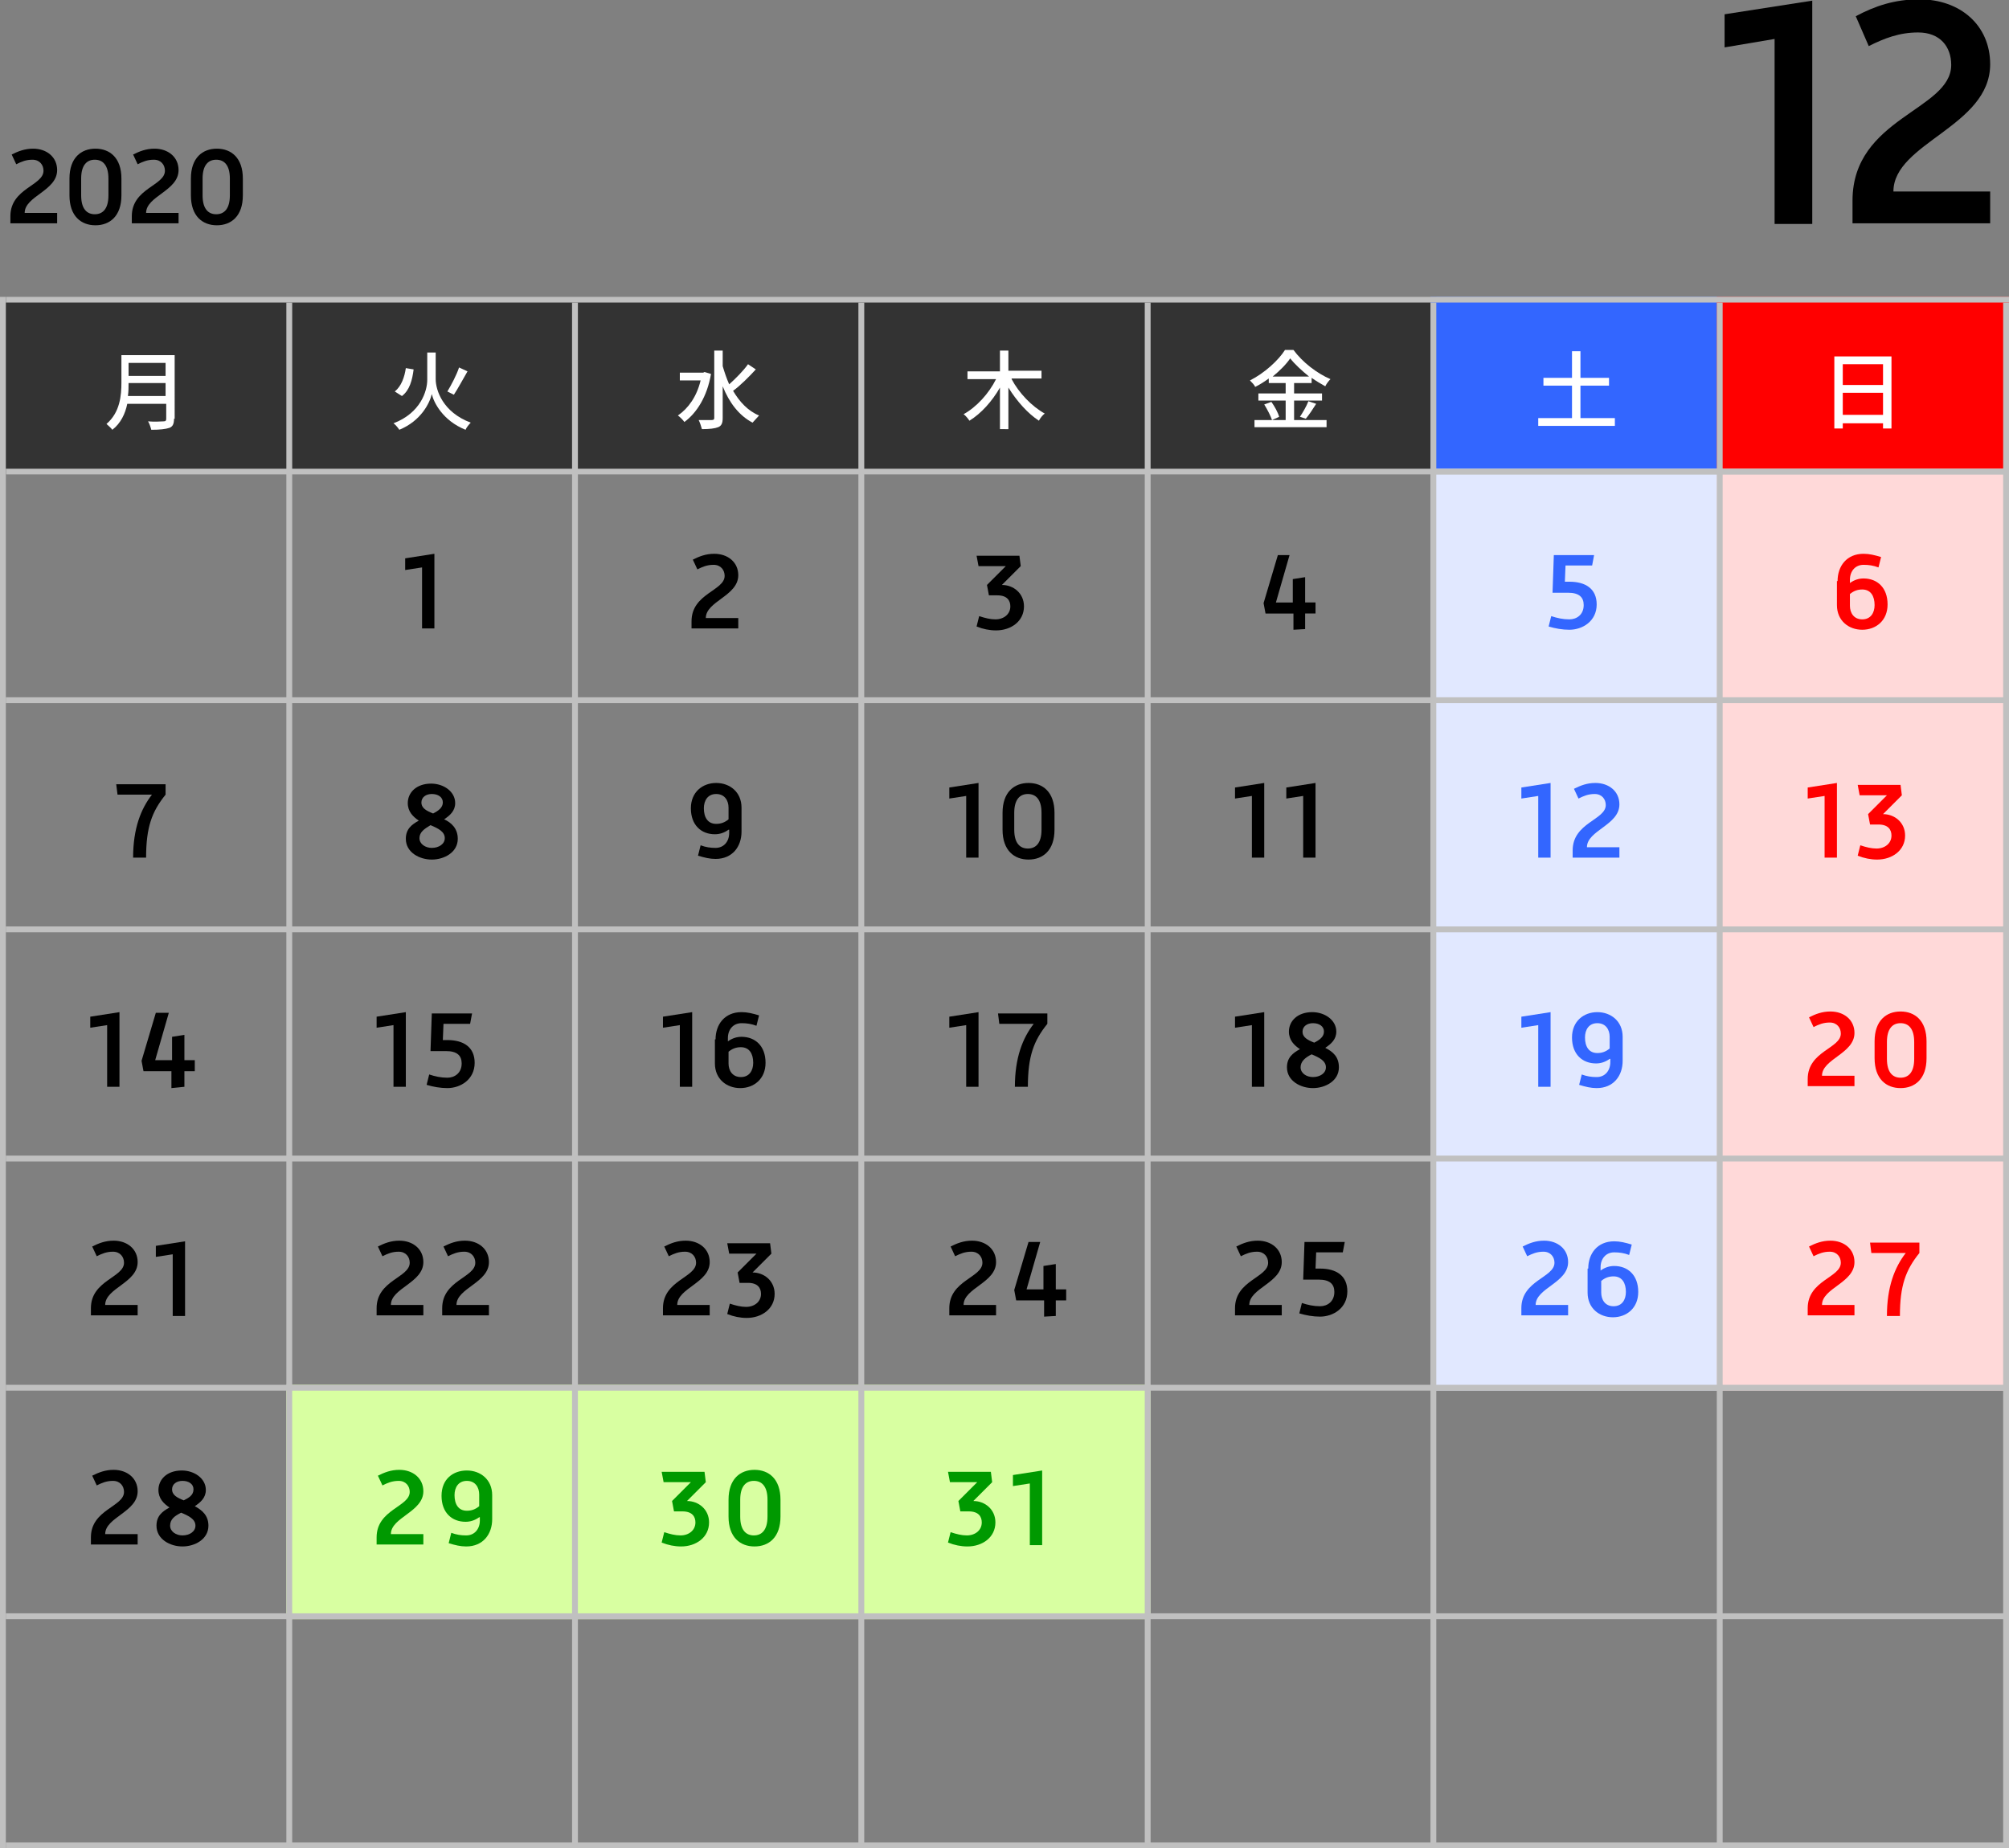 <?xml version="1.0" encoding="utf-8"?>
<!-- Generator: Adobe Illustrator 23.0.2, SVG Export Plug-In . SVG Version: 6.00 Build 0)  -->
<svg version="1.1" id="レイヤー_4" xmlns="http://www.w3.org/2000/svg" xmlns:xlink="http://www.w3.org/1999/xlink" x="0px"
	 y="0px" viewBox="0 0 309.4 284.7" style="enable-background:new 0 0 309.4 284.7;" xml:space="preserve">
<rect x="0" y="0" width="309.4" height="284.7" fill="#808080" stroke="none"/>
<style type="text/css">
	.st0{fill-rule:evenodd;clip-rule:evenodd;fill:#333333;}
	.st1{fill-rule:evenodd;clip-rule:evenodd;fill:#3366FF;}
	.st2{fill-rule:evenodd;clip-rule:evenodd;fill:#FF0000;}
	.st3{fill-rule:evenodd;clip-rule:evenodd;fill:#E1E8FF;}
	.st4{fill-rule:evenodd;clip-rule:evenodd;fill:#FFD9D9;}
	.st5{fill-rule:evenodd;clip-rule:evenodd;fill:#D8FFA1;}
	.st6{fill-rule:evenodd;clip-rule:evenodd;fill:none;}
	.st7{fill:none;stroke:#C0C0C0;stroke-width:0;stroke-linecap:square;stroke-miterlimit:10;}
	.st8{fill-rule:evenodd;clip-rule:evenodd;fill:#C0C0C0;}
	.st9{fill:#FFFFFF;}
	.st10{fill:#3366FF;}
	.st11{fill:#FF0000;}
	.st12{fill:#009900;}
</style>
<g>
	<polyline class="st0" points="0,45.7 0,73.1 221.2,73.1 221.2,45.7 0,45.7 	"/>
	<polyline class="st1" points="220.3,45.7 220.3,73.1 265.3,73.1 265.3,45.7 220.3,45.7 	"/>
	<polyline class="st2" points="264.4,45.7 264.4,73.1 309.4,73.1 309.4,45.7 264.4,45.7 	"/>
	<polyline class="st3" points="220.3,72.2 220.3,108.3 265.3,108.3 265.3,72.2 220.3,72.2 	"/>
	<polyline class="st4" points="264.4,72.2 264.4,108.3 309.4,108.3 309.4,72.2 264.4,72.2 	"/>
	<polyline class="st3" points="220.3,107.4 220.3,143.6 265.3,143.6 265.3,107.4 220.3,107.4 	"/>
	<polyline class="st4" points="264.4,107.4 264.4,143.6 309.4,143.6 309.4,107.4 264.4,107.4 	"/>
	<polyline class="st3" points="220.3,142.7 220.3,178.9 265.3,178.9 265.3,142.7 220.3,142.7 	"/>
	<polyline class="st4" points="264.4,142.7 264.4,178.9 309.4,178.9 309.4,142.7 264.4,142.7 	"/>
	<polyline class="st3" points="220.3,178 220.3,214.2 265.3,214.2 265.3,178 220.3,178 	"/>
	<polyline class="st4" points="264.4,178 264.4,214.2 309.4,214.2 309.4,178 264.4,178 	"/>
	<polyline class="st5" points="44.1,213.3 44.1,249.4 177.2,249.4 177.2,213.3 44.1,213.3 	"/>
	<polygon class="st6" points="0.9,46.6 309.4,46.6 309.4,284.7 0.9,284.7 0.9,46.6 	"/>
	<line class="st7" x1="0" y1="45.7" x2="0" y2="284.7"/>
	<polyline class="st8" points="0,45.7 0,284.7 0.9,284.7 0.9,45.7 0,45.7 	"/>
	<line class="st7" x1="44.1" y1="46.6" x2="44.1" y2="284.7"/>
	<polyline class="st8" points="44.1,46.6 44.1,284.7 45,284.7 45,46.6 44.1,46.6 	"/>
	<line class="st7" x1="88.1" y1="46.6" x2="88.1" y2="284.7"/>
	<polyline class="st8" points="88.1,46.6 88.1,284.7 89,284.7 89,46.6 88.1,46.6 	"/>
	<line class="st7" x1="132.2" y1="46.6" x2="132.2" y2="284.7"/>
	<polyline class="st8" points="132.2,46.6 132.2,284.7 133.1,284.7 133.1,46.6 132.2,46.6 	"/>
	<line class="st7" x1="176.3" y1="46.6" x2="176.3" y2="284.7"/>
	<polyline class="st8" points="176.3,46.6 176.3,284.7 177.2,284.7 177.2,46.6 176.3,46.6 	"/>
	<line class="st7" x1="220.3" y1="46.6" x2="220.3" y2="284.7"/>
	<polyline class="st8" points="220.3,46.6 220.3,284.7 221.2,284.7 221.2,46.6 220.3,46.6 	"/>
	<line class="st7" x1="264.4" y1="46.6" x2="264.4" y2="284.7"/>
	<polyline class="st8" points="264.4,46.6 264.4,284.7 265.3,284.7 265.3,46.6 264.4,46.6 	"/>
	<polyline class="st8" points="308.5,46.6 308.5,284.7 309.4,284.7 309.4,46.6 308.5,46.6 	"/>
	<line class="st7" x1="0.9" y1="45.7" x2="309.4" y2="45.7"/>
	<polyline class="st8" points="0.9,45.7 0.9,46.6 309.4,46.6 309.4,45.7 0.9,45.7 	"/>
	<line class="st7" x1="0.9" y1="72.2" x2="309.4" y2="72.2"/>
	<polyline class="st8" points="0.9,72.2 0.9,73.1 309.4,73.1 309.4,72.2 0.9,72.2 	"/>
	<line class="st7" x1="0.9" y1="107.4" x2="309.4" y2="107.4"/>
	<polyline class="st8" points="0.9,107.4 0.9,108.3 309.4,108.3 309.4,107.4 0.9,107.4 	"/>
	<line class="st7" x1="0.9" y1="142.7" x2="309.4" y2="142.7"/>
	<polyline class="st8" points="0.9,142.7 0.9,143.6 309.4,143.6 309.4,142.7 0.9,142.7 	"/>
	<line class="st7" x1="0.9" y1="178" x2="309.4" y2="178"/>
	<polyline class="st8" points="0.9,178 0.9,178.9 309.4,178.9 309.4,178 0.9,178 	"/>
	<line class="st7" x1="0.9" y1="213.3" x2="309.4" y2="213.3"/>
	<polyline class="st8" points="0.9,213.3 0.9,214.2 309.4,214.2 309.4,213.3 0.9,213.3 	"/>
	<polyline class="st8" points="0.9,248.5 0.9,249.4 309.4,249.4 309.4,248.5 0.9,248.5 	"/>
	<polyline class="st8" points="0.9,283.8 0.9,284.7 309.4,284.7 309.4,283.8 0.9,283.8 	"/>
	<polygon class="st6" points="0,45.7 309.4,45.7 309.4,284.7 0,284.7 0,45.7 	"/>
	<polygon class="st6" points="0.9,46.6 309.4,46.6 309.4,284.7 0.9,284.7 0.9,46.6 	"/>
	<polygon class="st6" points="0.9,46.6 309.4,46.6 309.4,284.7 0.9,284.7 0.9,46.6 	"/>
	<polygon class="st6" points="0.9,284.7 309.4,284.7 309.4,46.6 0.9,46.6 0.9,284.7 	"/>
	<g>
		<g>
			<path class="st9" d="M26.8,64.5c0,0.8-0.2,1.2-0.7,1.4c-0.6,0.2-1.5,0.3-2.8,0.3c-0.1-0.4-0.3-1-0.5-1.3c1,0.1,2.1,0,2.4,0
				c0.3,0,0.4-0.1,0.4-0.4v-2.3h-6c-0.3,1.5-1,3-2.3,4c-0.2-0.3-0.7-0.7-0.9-0.9c2.1-1.8,2.3-4.4,2.3-6.4v-4.2h8.2V64.5z M25.5,61
				v-2h-5.7c0,0.6,0,1.3-0.1,2H25.5z M19.8,55.9v2h5.7v-2H19.8z"/>
		</g>
	</g>
	<g>
		<g>
			<path class="st9" d="M67.1,58.4c0,1.7,1.1,5.1,5.4,6.7c-0.3,0.3-0.7,0.8-0.8,1.1c-3.5-1.4-4.9-4.2-5.2-5.5
				c-0.3,1.3-1.6,4.1-5,5.5c-0.2-0.3-0.6-0.8-0.9-1c4.2-1.6,5.2-5,5.2-6.7v-4.2h1.3V58.4z M63.7,56.9c-0.2,1.6-0.6,3.2-1.8,4.1
				l-1.1-0.7c1-0.8,1.5-2.2,1.7-3.6L63.7,56.9z M72,57.2c-0.7,1.2-1.5,2.7-2.1,3.6l-1-0.5c0.6-1,1.4-2.5,1.8-3.7L72,57.2z"/>
		</g>
	</g>
	<g>
		<g>
			<path class="st9" d="M109.5,57.6c-0.6,3.5-2.2,6-4.1,7.4c-0.2-0.3-0.7-0.8-1-1c1.6-1.1,2.9-2.9,3.5-5.4h-3.2v-1.2h3.6l0.2-0.1
				L109.5,57.6z M116.4,56.9c-1,1.1-2.4,2.5-3.5,3.3c1,1.7,2.3,3.1,4,3.8c-0.3,0.3-0.7,0.8-1,1.1c-2.1-1.1-3.6-3.1-4.6-5.6v4.9
				c0,0.8-0.2,1.2-0.7,1.4c-0.5,0.2-1.3,0.3-2.5,0.3c-0.1-0.4-0.3-1-0.5-1.4c0.9,0,1.7,0,2,0c0.3,0,0.4-0.1,0.4-0.3V54h1.3v2.4
				c0.3,1,0.6,1.9,1,2.8c1-0.9,2.2-2.1,2.9-3.1L116.4,56.9z"/>
		</g>
	</g>
	<g>
		<g>
			<path class="st9" d="M155.8,58.4c1.1,2.1,3.1,4.2,5.1,5.3c-0.3,0.2-0.7,0.7-0.9,1.1c-1.7-1.1-3.4-3-4.7-5.1v6.4H154v-6.4
				c-1.2,2.1-2.9,4-4.7,5.1c-0.2-0.3-0.6-0.8-0.9-1c2-1.1,3.9-3.2,5-5.4H149v-1.2h5V54h1.3v3.1h5.1v1.2H155.8z"/>
		</g>
	</g>
	<g>
		<g>
			<path class="st9" d="M199.3,64.7h5v1.1h-11.1v-1.1h4.8v-3h-4.2v-1.1h4.2v-1.6h-2.6v-0.7c-0.7,0.5-1.3,0.9-2.1,1.3
				c-0.1-0.3-0.5-0.7-0.8-1c2.2-1.1,4.4-3.1,5.4-4.7h1.3c1.4,1.9,3.6,3.6,5.7,4.5c-0.3,0.3-0.6,0.7-0.8,1.1
				c-0.7-0.4-1.4-0.8-2.1-1.3v0.8h-2.7v1.6h4.3v1.1h-4.3V64.7z M195.8,61.9c0.5,0.7,1,1.6,1.2,2.3l-1.1,0.5
				c-0.2-0.6-0.7-1.6-1.2-2.4L195.8,61.9z M201.6,58c-1.1-0.9-2.2-1.9-2.9-2.8c-0.6,0.9-1.6,1.9-2.7,2.8H201.6z M200.2,64.2
				c0.4-0.6,1-1.6,1.3-2.4l1.2,0.4c-0.5,0.8-1.1,1.7-1.6,2.3L200.2,64.2z"/>
		</g>
	</g>
	<g>
		<g>
			<path class="st9" d="M248.7,64.4v1.2h-11.8v-1.2h5.2v-5h-4.4v-1.2h4.4v-4.1h1.3v4.1h4.4v1.2h-4.4v5H248.7z"/>
		</g>
	</g>
	<g>
		<g>
			<path class="st9" d="M291.3,54.9V66H290v-0.8h-6.2V66h-1.3V54.9H291.3z M283.8,56.1v3.2h6.2v-3.2H283.8z M290,63.9v-3.4h-6.2v3.4
				H290z"/>
		</g>
	</g>
	<g>
		<g>
			<path d="M65,96.9v-9.5l-2.6,0.4V86l4.5-0.7v11.5H65z"/>
		</g>
	</g>
	<g>
		<g>
			<path d="M106.5,96.9v-1.2c0-4.3,5.1-4.7,5.1-7c0-0.9-0.6-1.7-1.7-1.7c-1,0-1.7,0.3-2.5,0.7l-0.7-1.5c1-0.5,2-0.9,3.3-0.9
				c2.1,0,3.7,1.3,3.7,3.3c0,3.2-5,4-5,6.6h5v1.6H106.5z"/>
		</g>
	</g>
	<g>
		<g>
			<path d="M150.8,94.9c0.9,0.3,1.7,0.5,2.5,0.5c1.3,0,2.3-0.8,2.3-2c0-0.9-0.5-1.7-2-1.7h-1.3l-0.3-1.6l2.9-2.9h-4.2l-0.3-1.6h6.6
				l0.2,1.6l-2.9,2.9c1.8,0,3.4,1.3,3.4,3.3c0,2.3-2,3.7-4.3,3.7c-1,0-2-0.2-3-0.6L150.8,94.9z"/>
		</g>
	</g>
	<g>
		<g>
			<path d="M199.2,97v-2.5h-4.3l-0.3-1.6l2.2-7.4h1.8l-2.1,7.3h2.6v-3.6l1.9-0.3v3.9h1.6v1.7h-1.6v2.4L199.2,97z"/>
		</g>
	</g>
	<g>
		<g>
			<path class="st10" d="M238.9,94.9c0.9,0.3,1.8,0.5,2.8,0.5c1.1,0,2.2-0.7,2.2-2.2c0-1.2-0.7-1.9-2.4-1.9h-2.4l0.2-5.8h6.2
				l-0.3,1.6h-4.1l-0.1,2.5h0.7c2.5,0,4.2,1.1,4.2,3.5c0,2.6-2.2,3.9-4.2,3.9c-1.1,0-2.2-0.2-3.2-0.5L238.9,94.9z"/>
		</g>
	</g>
	<g>
		<g>
			<path class="st11" d="M283,89.5c0-2.3,1.4-4.2,4-4.2c0.9,0,1.7,0.2,2.7,0.5l-0.4,1.6c-0.8-0.3-1.5-0.4-2.3-0.4
				c-1.3,0-2.1,1-2.1,2.3v0.5c0.7-0.5,1.4-0.7,2.1-0.7c2.1,0,3.7,1.4,3.7,4c0,2.5-1.8,3.9-3.9,3.9c-2.1,0-3.9-1.4-3.9-3.8V89.5z
				 M284.9,93.3c0,1.1,0.6,2.1,1.9,2.1c1.3,0,1.9-1,1.9-2.2c0-1.4-0.6-2.4-1.9-2.4c-0.7,0-1.3,0.2-1.9,0.7V93.3z"/>
		</g>
	</g>
	<g>
		<g>
			<path d="M20.5,132.1c0-4.5,1.2-7.5,2.9-9.7h-5.3l-0.2-1.6h7.6v1.6c-2.1,2.6-3,5-3,9.7H20.5z"/>
		</g>
	</g>
	<g>
		<g>
			<path d="M70.5,129.2c0,2.1-2.1,3.2-4,3.2c-1.9,0-4-1.1-4-3.2c0-1.5,0.9-2.2,2-2.8c-0.9-0.6-1.7-1.4-1.7-2.7c0-1.6,1.3-3,3.6-3
				c1.9,0,3.7,1.2,3.7,3c0,1.2-0.8,1.9-1.7,2.5C69.5,126.7,70.5,127.6,70.5,129.2z M64.6,129.1c0,0.9,0.9,1.5,1.9,1.5
				c1.1,0,2-0.6,2-1.5c0-1-1-1.5-2.2-2C65.3,127.7,64.6,128.2,64.6,129.1z M68.2,123.6c0-0.8-0.7-1.3-1.7-1.3
				c-0.9,0-1.6,0.5-1.6,1.3c0,0.9,0.8,1.3,1.8,1.7C67.5,124.9,68.2,124.4,68.2,123.6z"/>
		</g>
	</g>
	<g>
		<g>
			<path d="M112.2,127.8c-0.7,0.5-1.4,0.7-2.1,0.7c-2.1,0-3.7-1.4-3.7-4c0-2.5,1.8-3.9,3.9-3.9c2.1,0,3.9,1.4,3.9,3.8v3.7
				c0,2.3-1.4,4.2-4,4.2c-0.9,0-1.7-0.2-2.7-0.5l0.4-1.6c0.8,0.3,1.5,0.4,2.3,0.4c1.3,0,2.1-1,2.1-2.3V127.8z M112.2,124.4
				c0-1.1-0.6-2.1-1.9-2.1c-1.3,0-1.9,1-1.9,2.2c0,1.4,0.6,2.4,1.9,2.4c0.7,0,1.3-0.2,1.9-0.7V124.4z"/>
		</g>
	</g>
	<g>
		<g>
			<path d="M148.8,132.1v-9.5l-2.6,0.4v-1.7l4.5-0.7v11.5H148.8z"/>
			<path d="M162.4,127.8c0,3.2-1.8,4.6-4,4.6c-2.2,0-4-1.4-4-4.6v-2.6c0-3.2,1.8-4.6,4-4.6c2.2,0,4,1.4,4,4.6V127.8z M160.4,125.2
				c0-2.1-0.9-2.9-2.1-2.9s-2.1,0.8-2.1,2.9v2.6c0,2.1,0.9,2.9,2.1,2.9s2.1-0.8,2.1-2.9V125.2z"/>
		</g>
	</g>
	<g>
		<g>
			<path d="M192.8,132.1v-9.5l-2.6,0.4v-1.7l4.5-0.7v11.5H192.8z"/>
			<path d="M200.7,132.1v-9.5l-2.6,0.4v-1.7l4.5-0.7v11.5H200.7z"/>
		</g>
	</g>
	<g>
		<g>
			<path class="st10" d="M236.9,132.1v-9.5l-2.6,0.4v-1.7l4.5-0.7v11.5H236.9z"/>
			<path class="st10" d="M242.2,132.1V131c0-4.3,5.1-4.7,5.1-7c0-0.9-0.6-1.7-1.7-1.7c-1,0-1.7,0.3-2.5,0.7l-0.7-1.5
				c1-0.5,2-0.9,3.3-0.9c2.1,0,3.7,1.3,3.7,3.3c0,3.2-5,4-5,6.6h5v1.6H242.2z"/>
		</g>
	</g>
	<g>
		<g>
			<path class="st11" d="M281,132.1v-9.5l-2.6,0.4v-1.7l4.5-0.7v11.5H281z"/>
			<path class="st11" d="M286.5,130.2c0.9,0.3,1.7,0.5,2.5,0.5c1.3,0,2.3-0.8,2.3-2c0-0.9-0.5-1.7-2-1.7h-1.3l-0.3-1.6l2.9-2.9h-4.2
				l-0.3-1.6h6.6l0.2,1.6l-2.9,2.9c1.8,0,3.4,1.3,3.4,3.3c0,2.3-2,3.7-4.3,3.7c-1,0-2-0.2-3-0.6L286.5,130.2z"/>
		</g>
	</g>
	<g>
		<g>
			<path d="M16.5,167.4v-9.5l-2.6,0.4v-1.7l4.5-0.7v11.5H16.5z"/>
			<path d="M26.4,167.6V165h-4.3l-0.3-1.6l2.2-7.4H26l-2.1,7.3h2.6v-3.6l1.9-0.3v3.9h1.6v1.7h-1.6v2.4L26.4,167.6z"/>
		</g>
	</g>
	<g>
		<g>
			<path d="M60.6,167.4v-9.5l-2.6,0.4v-1.7l4.5-0.7v11.5H60.6z"/>
			<path d="M66.1,165.5c0.9,0.3,1.8,0.5,2.8,0.5c1.1,0,2.2-0.7,2.2-2.2c0-1.2-0.7-1.9-2.4-1.9h-2.4l0.2-5.8h6.2l-0.3,1.6h-4.1
				l-0.1,2.5h0.7c2.5,0,4.2,1.1,4.2,3.5c0,2.6-2.2,3.9-4.2,3.9c-1.1,0-2.2-0.2-3.2-0.5L66.1,165.5z"/>
		</g>
	</g>
	<g>
		<g>
			<path d="M104.7,167.4v-9.5l-2.6,0.4v-1.7l4.5-0.7v11.5H104.7z"/>
			<path d="M110.2,160.1c0-2.3,1.4-4.2,4-4.2c0.9,0,1.7,0.2,2.7,0.5l-0.4,1.6c-0.8-0.3-1.5-0.4-2.3-0.4c-1.3,0-2.1,1-2.1,2.3v0.5
				c0.7-0.5,1.4-0.7,2.1-0.7c2.1,0,3.7,1.4,3.7,4c0,2.5-1.8,3.9-3.9,3.9c-2.1,0-3.9-1.4-3.9-3.8V160.1z M112.2,163.8
				c0,1.1,0.6,2.1,1.9,2.1c1.3,0,1.9-1,1.9-2.2c0-1.4-0.6-2.4-1.9-2.4c-0.7,0-1.3,0.2-1.9,0.7V163.8z"/>
		</g>
	</g>
	<g>
		<g>
			<path d="M148.8,167.4v-9.5l-2.6,0.4v-1.7l4.5-0.7v11.5H148.8z"/>
			<path d="M156.3,167.4c0-4.5,1.2-7.5,2.9-9.7h-5.3l-0.2-1.6h7.6v1.6c-2.1,2.6-3,5-3,9.7H156.3z"/>
		</g>
	</g>
	<g>
		<g>
			<path d="M192.8,167.4v-9.5l-2.6,0.4v-1.7l4.5-0.7v11.5H192.8z"/>
			<path d="M206.2,164.4c0,2.1-2.1,3.2-4,3.2c-1.9,0-4-1.1-4-3.2c0-1.5,0.9-2.2,2-2.8c-0.9-0.6-1.7-1.4-1.7-2.7c0-1.6,1.3-3,3.6-3
				c1.9,0,3.7,1.2,3.7,3c0,1.2-0.8,1.9-1.7,2.5C205.3,162,206.2,162.8,206.2,164.4z M200.3,164.4c0,0.9,0.9,1.5,1.9,1.5
				c1.1,0,2-0.6,2-1.5c0-1-1-1.5-2.2-2C201,162.9,200.3,163.5,200.3,164.4z M203.9,158.9c0-0.8-0.7-1.3-1.7-1.3
				c-0.9,0-1.6,0.5-1.6,1.3c0,0.9,0.8,1.3,1.8,1.7C203.2,160.2,203.9,159.7,203.9,158.9z"/>
		</g>
	</g>
	<g>
		<g>
			<path class="st10" d="M236.9,167.4v-9.5l-2.6,0.4v-1.7l4.5-0.7v11.5H236.9z"/>
			<path class="st10" d="M247.9,163.1c-0.7,0.5-1.4,0.7-2.1,0.7c-2.1,0-3.7-1.4-3.7-4c0-2.5,1.8-3.9,3.9-3.9c2.1,0,3.9,1.4,3.9,3.8
				v3.7c0,2.3-1.4,4.2-4,4.2c-0.9,0-1.7-0.2-2.7-0.5l0.4-1.6c0.8,0.3,1.5,0.4,2.3,0.4c1.3,0,2.1-1,2.1-2.3V163.1z M247.9,159.7
				c0-1.1-0.6-2.1-1.9-2.1c-1.3,0-1.9,1-1.9,2.2c0,1.4,0.6,2.4,1.9,2.4c0.7,0,1.3-0.2,1.9-0.7V159.7z"/>
		</g>
	</g>
	<g>
		<g>
			<path class="st11" d="M278.4,167.4v-1.2c0-4.3,5.1-4.7,5.1-7c0-0.9-0.6-1.7-1.7-1.7c-1,0-1.7,0.3-2.5,0.7l-0.7-1.5
				c1-0.5,2-0.9,3.3-0.9c2.1,0,3.7,1.3,3.7,3.3c0,3.2-5,4-5,6.6h5v1.6H278.4z"/>
			<path class="st11" d="M296.7,163c0,3.2-1.8,4.6-4,4.6c-2.2,0-4-1.4-4-4.6v-2.6c0-3.2,1.8-4.6,4-4.6c2.2,0,4,1.4,4,4.6V163z
				 M294.8,160.5c0-2.1-0.9-2.9-2.1-2.9s-2.1,0.8-2.1,2.9v2.6c0,2.1,0.9,2.9,2.1,2.9c1.2,0,2.1-0.8,2.1-2.9V160.5z"/>
		</g>
	</g>
	<g>
		<g>
			<path d="M14,202.7v-1.2c0-4.3,5.1-4.7,5.1-7c0-0.9-0.6-1.7-1.7-1.7c-1,0-1.7,0.3-2.5,0.7l-0.7-1.5c1-0.5,2-0.9,3.3-0.9
				c2.1,0,3.7,1.3,3.7,3.3c0,3.2-5,4-5,6.6h5v1.6H14z"/>
			<path d="M26.6,202.7v-9.5l-2.6,0.4v-1.7l4.5-0.7v11.5H26.6z"/>
		</g>
	</g>
	<g>
		<g>
			<path d="M58,202.7v-1.2c0-4.3,5.1-4.7,5.1-7c0-0.9-0.6-1.7-1.7-1.7c-1,0-1.7,0.3-2.5,0.7l-0.7-1.5c1-0.5,2-0.9,3.3-0.9
				c2.1,0,3.7,1.3,3.7,3.3c0,3.2-5,4-5,6.6h5v1.6H58z"/>
			<path d="M68.1,202.7v-1.2c0-4.3,5.1-4.7,5.1-7c0-0.9-0.6-1.7-1.7-1.7c-1,0-1.7,0.3-2.5,0.7l-0.7-1.5c1-0.5,2-0.9,3.3-0.9
				c2.1,0,3.7,1.3,3.7,3.3c0,3.2-5,4-5,6.6h5v1.6H68.1z"/>
		</g>
	</g>
	<g>
		<g>
			<path d="M102.1,202.7v-1.2c0-4.3,5.1-4.7,5.1-7c0-0.9-0.6-1.7-1.7-1.7c-1,0-1.7,0.3-2.5,0.7l-0.7-1.5c1-0.5,2-0.9,3.3-0.9
				c2.1,0,3.7,1.3,3.7,3.3c0,3.2-5,4-5,6.6h5v1.6H102.1z"/>
			<path d="M112.4,200.8c0.9,0.3,1.7,0.5,2.5,0.5c1.3,0,2.3-0.8,2.3-2c0-0.9-0.5-1.7-2-1.7h-1.3l-0.3-1.6l2.9-2.9h-4.2l-0.3-1.6h6.6
				l0.2,1.6l-2.9,2.9c1.8,0,3.4,1.3,3.4,3.3c0,2.3-2,3.7-4.3,3.7c-1,0-2-0.2-3-0.6L112.4,200.8z"/>
		</g>
	</g>
	<g>
		<g>
			<path d="M146.2,202.7v-1.2c0-4.3,5.1-4.7,5.1-7c0-0.9-0.6-1.7-1.7-1.7c-1,0-1.7,0.3-2.5,0.7l-0.7-1.5c1-0.5,2-0.9,3.3-0.9
				c2.1,0,3.7,1.3,3.7,3.3c0,3.2-5,4-5,6.6h5v1.6H146.2z"/>
			<path d="M160.8,202.8v-2.5h-4.3l-0.3-1.6l2.2-7.4h1.8l-2.1,7.3h2.6v-3.6l1.9-0.3v3.9h1.6v1.7h-1.6v2.4L160.8,202.8z"/>
		</g>
	</g>
	<g>
		<g>
			<path d="M190.2,202.7v-1.2c0-4.3,5.1-4.7,5.1-7c0-0.9-0.6-1.7-1.7-1.7c-1,0-1.7,0.3-2.5,0.7l-0.7-1.5c1-0.5,2-0.9,3.3-0.9
				c2.1,0,3.7,1.3,3.7,3.3c0,3.2-5,4-5,6.6h5v1.6H190.2z"/>
			<path d="M200.5,200.7c0.9,0.3,1.8,0.5,2.8,0.5c1.1,0,2.2-0.7,2.2-2.2c0-1.2-0.7-1.9-2.4-1.9h-2.4l0.2-5.8h6.2l-0.3,1.6h-4.1
				l-0.1,2.5h0.7c2.5,0,4.2,1.1,4.2,3.5c0,2.6-2.2,3.9-4.2,3.9c-1.1,0-2.2-0.2-3.2-0.5L200.5,200.7z"/>
		</g>
	</g>
	<g>
		<g>
			<path class="st10" d="M234.3,202.7v-1.2c0-4.3,5.1-4.7,5.1-7c0-0.9-0.6-1.7-1.7-1.7c-1,0-1.7,0.3-2.5,0.7l-0.7-1.5
				c1-0.5,2-0.9,3.3-0.9c2.1,0,3.7,1.3,3.7,3.3c0,3.2-5,4-5,6.6h5v1.6H234.3z"/>
			<path class="st10" d="M244.6,195.4c0-2.3,1.4-4.2,4-4.2c0.9,0,1.7,0.2,2.7,0.5l-0.4,1.6c-0.8-0.3-1.5-0.4-2.3-0.4
				c-1.3,0-2.1,1-2.1,2.3v0.5c0.7-0.5,1.4-0.7,2.1-0.7c2.1,0,3.7,1.4,3.7,4c0,2.5-1.8,3.9-3.9,3.9c-2.1,0-3.9-1.4-3.9-3.8V195.4z
				 M246.6,199.1c0,1.1,0.6,2.1,1.9,2.1c1.3,0,1.9-1,1.9-2.2c0-1.4-0.6-2.4-1.9-2.4c-0.7,0-1.3,0.2-1.9,0.7V199.1z"/>
		</g>
	</g>
	<g>
		<g>
			<path class="st11" d="M278.4,202.7v-1.2c0-4.3,5.1-4.7,5.1-7c0-0.9-0.6-1.7-1.7-1.7c-1,0-1.7,0.3-2.5,0.7l-0.7-1.5
				c1-0.5,2-0.9,3.3-0.9c2.1,0,3.7,1.3,3.7,3.3c0,3.2-5,4-5,6.6h5v1.6H278.4z"/>
			<path class="st11" d="M290.6,202.7c0-4.5,1.2-7.5,2.9-9.7h-5.3l-0.2-1.6h7.6v1.6c-2.1,2.6-3,5-3,9.7H290.6z"/>
		</g>
	</g>
	<g>
		<g>
			<path d="M14,238v-1.2c0-4.3,5.1-4.7,5.1-7c0-0.9-0.6-1.7-1.7-1.7c-1,0-1.7,0.3-2.5,0.7l-0.7-1.5c1-0.5,2-0.9,3.3-0.9
				c2.1,0,3.7,1.3,3.7,3.3c0,3.2-5,4-5,6.6h5v1.6H14z"/>
			<path d="M32.1,235c0,2.1-2.1,3.2-4,3.2c-1.9,0-4-1.1-4-3.2c0-1.5,0.9-2.2,2-2.8c-0.9-0.6-1.7-1.4-1.7-2.7c0-1.6,1.3-3,3.6-3
				c1.9,0,3.7,1.2,3.7,3c0,1.2-0.8,1.9-1.7,2.5C31.1,232.6,32.1,233.4,32.1,235z M26.2,235c0,0.9,0.9,1.5,1.9,1.5c1.1,0,2-0.6,2-1.5
				c0-1-1-1.5-2.2-2C26.9,233.5,26.2,234,26.2,235z M29.8,229.4c0-0.8-0.7-1.3-1.7-1.3c-0.9,0-1.6,0.5-1.6,1.3
				c0,0.9,0.8,1.3,1.8,1.7C29.1,230.7,29.8,230.3,29.8,229.4z"/>
		</g>
	</g>
	<g>
		<g>
			<path class="st12" d="M58,238v-1.2c0-4.3,5.1-4.7,5.1-7c0-0.9-0.6-1.7-1.7-1.7c-1,0-1.7,0.3-2.5,0.7l-0.7-1.5
				c1-0.5,2-0.9,3.3-0.9c2.1,0,3.7,1.3,3.7,3.3c0,3.2-5,4-5,6.6h5v1.6H58z"/>
			<path class="st12" d="M73.8,233.7c-0.7,0.5-1.4,0.7-2.1,0.7c-2.1,0-3.7-1.4-3.7-4s1.8-3.9,3.9-3.9c2.1,0,3.9,1.4,3.9,3.8v3.7
				c0,2.3-1.4,4.2-4,4.2c-0.9,0-1.7-0.2-2.7-0.5l0.4-1.6c0.8,0.3,1.5,0.4,2.3,0.4c1.3,0,2.1-1,2.1-2.3V233.7z M73.8,230.2
				c0-1.1-0.6-2.1-1.9-2.1c-1.3,0-1.9,1-1.9,2.2c0,1.4,0.6,2.4,1.9,2.4c0.7,0,1.3-0.2,1.9-0.7V230.2z"/>
		</g>
	</g>
	<g>
		<g>
			<path class="st12" d="M102.3,236c0.9,0.3,1.7,0.5,2.5,0.5c1.3,0,2.3-0.8,2.3-2c0-0.9-0.5-1.7-2-1.7h-1.3l-0.3-1.6l2.9-2.9h-4.2
				l-0.3-1.6h6.6l0.2,1.6l-2.9,2.9c1.8,0,3.4,1.3,3.4,3.3c0,2.3-2,3.7-4.3,3.7c-1,0-2-0.2-3-0.6L102.3,236z"/>
			<path class="st12" d="M120.2,233.6c0,3.2-1.8,4.6-4,4.6c-2.2,0-4-1.4-4-4.6V231c0-3.2,1.8-4.6,4-4.6c2.2,0,4,1.4,4,4.6V233.6z
				 M118.2,231c0-2.1-0.9-2.9-2.1-2.9c-1.2,0-2.1,0.8-2.1,2.9v2.6c0,2.1,0.9,2.9,2.1,2.9c1.2,0,2.1-0.8,2.1-2.9V231z"/>
		</g>
	</g>
	<g>
		<g>
			<path class="st12" d="M146.4,236c0.9,0.3,1.7,0.5,2.5,0.5c1.3,0,2.3-0.8,2.3-2c0-0.9-0.5-1.7-2-1.7h-1.3l-0.3-1.6l2.9-2.9h-4.2
				l-0.3-1.6h6.6l0.2,1.6l-2.9,2.9c1.8,0,3.4,1.3,3.4,3.3c0,2.3-2,3.7-4.3,3.7c-1,0-2-0.2-3-0.6L146.4,236z"/>
			<path class="st12" d="M158.6,238v-9.5l-2.6,0.4v-1.7l4.5-0.7V238H158.6z"/>
		</g>
	</g>
	<g>
		<g>
			<path d="M1.6,34.5v-1.2c0-4.3,5.1-4.7,5.1-7c0-0.9-0.6-1.7-1.7-1.7c-1,0-1.7,0.3-2.5,0.7l-0.7-1.5c1-0.5,2-0.9,3.3-0.9
				c2.1,0,3.7,1.3,3.7,3.3c0,3.2-5,4-5,6.6h5v1.6H1.6z"/>
			<path d="M18.7,30.1c0,3.2-1.8,4.6-4,4.6c-2.2,0-4-1.4-4-4.6v-2.6c0-3.2,1.8-4.6,4-4.6c2.2,0,4,1.4,4,4.6V30.1z M16.7,27.5
				c0-2.1-0.9-2.9-2.1-2.9s-2.1,0.8-2.1,2.9v2.6c0,2.1,0.9,2.9,2.1,2.9s2.1-0.8,2.1-2.9V27.5z"/>
			<path d="M20.3,34.5v-1.2c0-4.3,5.1-4.7,5.1-7c0-0.9-0.6-1.7-1.7-1.7c-1,0-1.7,0.3-2.5,0.7l-0.7-1.5c1-0.5,2-0.9,3.3-0.9
				c2.1,0,3.7,1.3,3.7,3.3c0,3.2-5,4-5,6.6h5v1.6H20.3z"/>
			<path d="M37.4,30.1c0,3.2-1.8,4.6-4,4.6c-2.2,0-4-1.4-4-4.6v-2.6c0-3.2,1.8-4.6,4-4.6c2.2,0,4,1.4,4,4.6V30.1z M35.4,27.5
				c0-2.1-0.9-2.9-2.1-2.9s-2.1,0.8-2.1,2.9v2.6c0,2.1,0.9,2.9,2.1,2.9s2.1-0.8,2.1-2.9V27.5z"/>
		</g>
	</g>
	<g>
		<g>
			<path d="M273.3,34.5V6l-7.7,1.3V2.2l13.5-2.1v34.4H273.3z"/>
			<path d="M285.3,34.5v-3.6c0-12.8,15.2-13.9,15.2-20.9c0-2.8-1.7-5-5.1-5c-2.9,0-5.2,0.9-7.6,2.1l-2-4.6c3-1.6,6-2.6,9.8-2.6
				c6.3,0,10.9,4,10.9,10c0,9.6-14.9,12.1-14.9,19.6h14.9v4.9H285.3z"/>
		</g>
	</g>
</g>
</svg>
